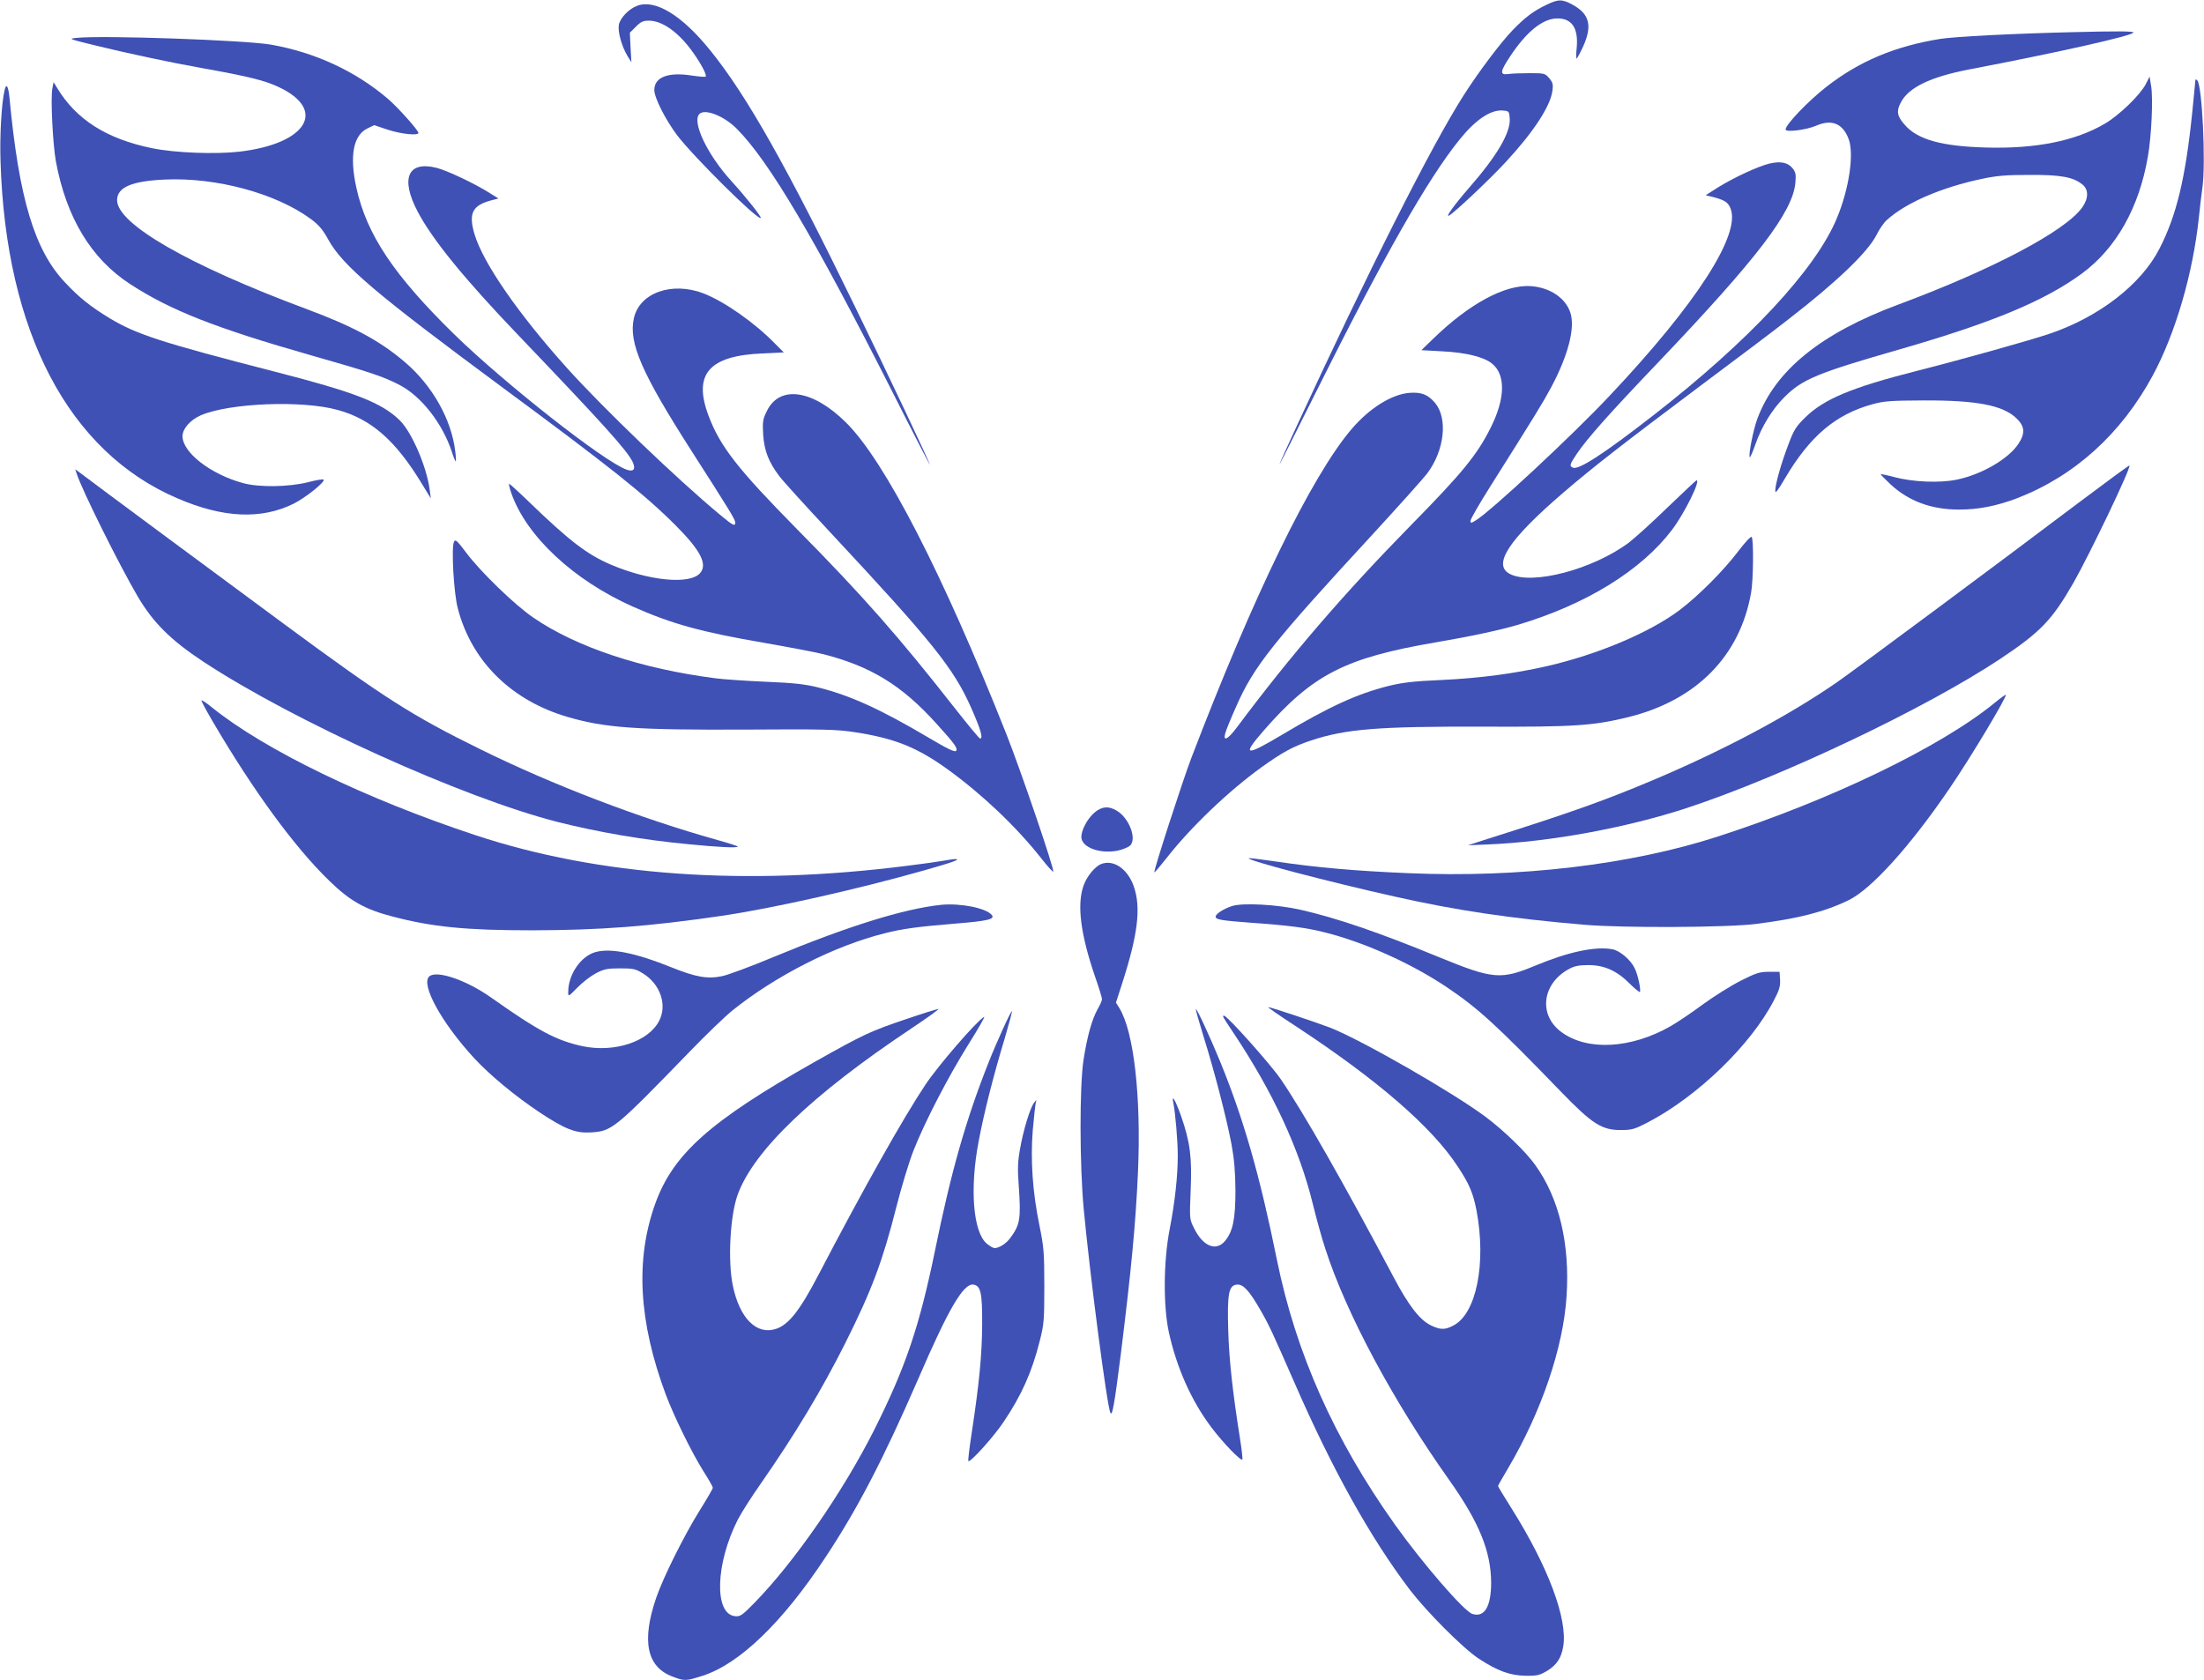 <?xml version="1.0" standalone="no"?>
<!DOCTYPE svg PUBLIC "-//W3C//DTD SVG 20010904//EN"
 "http://www.w3.org/TR/2001/REC-SVG-20010904/DTD/svg10.dtd">
<svg version="1.0" xmlns="http://www.w3.org/2000/svg"
 width="1280pt" height="976pt" viewBox="0 0 1280 976"
 preserveAspectRatio="xMidYMid meet">
<g transform="translate(0,976) scale(0.1,-0.1)"
fill="#3f51b5" stroke="none">
<path d="M8979 9731 c-73 -35 -120 -70 -193 -145 -69 -71 -197 -241 -284 -377
-187 -292 -554 -1020 -973 -1928 -55 -118 -99 -217 -99 -220 0 -3 92 179 204
404 396 795 656 1254 844 1486 92 114 180 173 250 167 36 -3 37 -4 40 -48 5
-81 -75 -217 -238 -403 -85 -98 -139 -173 -114 -159 32 18 238 212 330 312
161 174 258 323 270 413 5 37 2 48 -19 73 -24 28 -28 29 -114 29 -48 0 -104
-2 -123 -5 -51 -7 -49 13 10 102 95 144 190 221 275 221 85 0 122 -57 112
-170 -4 -34 -4 -63 -1 -63 3 0 19 29 36 65 57 123 41 193 -58 247 -61 34 -84
34 -155 -1z"/>
<path d="M3702 9727 c-50 -18 -100 -71 -108 -111 -7 -40 16 -124 50 -181 l23
-37 -5 86 -4 86 35 35 c29 29 42 35 76 35 78 0 174 -69 256 -185 47 -66 82
-132 73 -140 -3 -3 -38 0 -79 6 -139 22 -219 -9 -219 -84 0 -45 64 -171 132
-262 94 -124 470 -497 486 -481 6 6 -88 124 -172 216 -139 153 -229 343 -184
388 32 32 142 -11 216 -85 187 -187 451 -634 899 -1518 122 -242 223 -437 223
-434 0 11 -243 526 -435 919 -394 810 -628 1225 -839 1486 -165 205 -319 299
-424 261z"/>
<path d="M12030 9573 c-337 -8 -681 -26 -762 -39 -262 -42 -472 -130 -663
-280 -104 -81 -235 -218 -235 -246 0 -18 120 -3 178 22 90 39 154 13 188 -77
33 -86 3 -290 -68 -460 -123 -298 -512 -715 -1068 -1147 -280 -218 -430 -316
-464 -303 -23 9 -21 18 23 83 58 86 190 235 476 534 572 601 777 869 792 1039
4 47 2 60 -16 83 -27 34 -69 43 -134 28 -66 -16 -201 -78 -297 -137 l-74 -47
45 -11 c64 -17 85 -30 99 -65 62 -151 -197 -554 -703 -1090 -216 -230 -693
-674 -778 -724 -26 -16 -29 -16 -29 -1 0 9 50 96 111 193 270 428 309 492 358
583 99 186 140 346 111 433 -28 85 -118 146 -230 154 -150 10 -359 -103 -570
-309 l-65 -63 125 -7 c134 -7 236 -32 284 -70 81 -64 79 -203 -7 -374 -78
-156 -164 -262 -462 -565 -392 -400 -697 -754 -1010 -1173 -53 -71 -82 -87
-70 -39 3 15 33 88 66 162 101 229 210 367 798 1004 146 159 285 314 309 345
101 134 122 320 46 411 -42 49 -79 63 -149 58 -104 -9 -232 -89 -336 -211
-233 -274 -569 -965 -931 -1912 -52 -137 -220 -656 -214 -662 2 -2 34 36 72
84 140 179 359 388 550 526 123 88 183 121 289 156 202 67 391 82 1007 80 514
-2 630 5 833 55 396 97 651 355 715 725 13 73 15 310 3 322 -5 5 -39 -32 -77
-82 -88 -116 -231 -259 -343 -344 -174 -130 -474 -257 -771 -325 -190 -43
-383 -69 -612 -80 -165 -7 -225 -15 -308 -35 -182 -46 -345 -121 -613 -281
-218 -130 -239 -126 -111 21 286 328 475 424 1002 514 206 35 381 73 480 103
396 119 713 316 891 551 71 94 167 287 142 287 -3 0 -77 -70 -166 -155 -88
-86 -190 -178 -226 -206 -208 -156 -563 -250 -692 -183 -104 53 -6 201 311
473 172 148 342 280 790 616 212 158 444 333 515 389 283 219 462 391 513 491
16 33 43 72 59 86 109 100 316 190 553 240 84 18 139 23 275 23 183 1 254 -12
308 -55 38 -29 37 -82 -1 -135 -100 -138 -521 -360 -1067 -563 -449 -167 -713
-381 -818 -661 -25 -65 -54 -216 -45 -226 3 -2 17 30 32 73 38 108 98 205 170
277 103 103 192 140 670 277 537 155 841 281 1058 441 198 146 331 381 382
678 21 118 31 337 19 410 l-9 55 -23 -45 c-33 -63 -153 -179 -236 -228 -172
-101 -402 -147 -690 -139 -258 7 -399 46 -473 132 -45 50 -50 80 -22 131 45
86 171 147 393 190 528 101 957 198 957 215 0 8 -91 9 -360 2z"/>
<path d="M445 9540 c-49 -5 -46 -6 100 -42 192 -47 440 -100 625 -133 264 -47
366 -72 445 -109 288 -133 169 -331 -225 -377 -140 -16 -375 -7 -506 20 -265
54 -442 167 -552 350 l-21 34 -7 -38 c-11 -58 3 -328 21 -425 61 -325 205
-563 429 -709 236 -154 499 -257 1056 -416 334 -95 417 -122 512 -172 126 -66
249 -224 303 -390 9 -29 19 -53 22 -53 2 0 1 26 -3 58 -22 186 -134 384 -293
519 -145 124 -302 208 -571 308 -682 254 -1100 494 -1100 632 0 75 84 111 276
120 299 14 647 -80 849 -229 47 -35 69 -61 100 -117 84 -154 274 -315 1019
-866 612 -452 820 -617 997 -794 149 -149 190 -230 144 -281 -60 -67 -296 -44
-517 50 -138 59 -240 137 -474 363 -61 59 -114 107 -117 107 -3 0 2 -24 12
-53 87 -251 361 -507 707 -661 228 -101 395 -147 767 -211 143 -25 295 -54
339 -65 276 -71 456 -181 656 -403 108 -119 127 -146 114 -159 -8 -8 -53 14
-164 80 -276 163 -450 242 -633 288 -80 20 -142 27 -310 34 -115 5 -246 14
-290 20 -428 55 -806 180 -1057 352 -109 74 -311 270 -393 381 -49 65 -60 76
-68 61 -17 -30 -2 -300 22 -389 80 -307 312 -535 639 -630 216 -63 396 -76
1037 -73 448 3 524 1 628 -15 231 -35 364 -88 542 -217 200 -145 395 -330 540
-513 38 -49 71 -85 72 -80 6 17 -189 588 -272 798 -369 931 -706 1587 -931
1810 -193 192 -386 220 -460 68 -24 -48 -26 -62 -22 -136 6 -94 32 -161 94
-243 21 -28 152 -172 290 -320 601 -644 721 -794 824 -1025 56 -127 71 -179
52 -179 -5 0 -71 80 -148 178 -323 412 -529 647 -914 1037 -346 351 -448 482
-515 660 -91 242 2 349 313 362 l124 6 -49 49 c-118 122 -296 247 -418 294
-184 70 -372 3 -404 -146 -31 -142 47 -320 338 -774 218 -340 251 -394 251
-411 0 -25 -13 -18 -91 47 -251 209 -672 613 -884 848 -285 317 -489 612 -539
779 -37 124 -12 170 104 199 l35 9 -50 31 c-84 54 -247 131 -309 147 -168 42
-212 -61 -110 -255 87 -164 269 -388 587 -720 493 -516 628 -665 661 -733 20
-42 6 -60 -35 -45 -129 45 -708 500 -1002 787 -350 343 -507 578 -567 849 -41
185 -19 306 64 346 l39 19 81 -27 c77 -25 176 -35 176 -18 0 15 -118 147 -176
197 -189 162 -425 271 -682 316 -155 26 -975 55 -1127 39z"/>
<path d="M12750 9295 c0 -6 -9 -93 -19 -195 -39 -377 -91 -593 -190 -785 -105
-206 -350 -396 -636 -493 -108 -37 -518 -152 -775 -217 -377 -96 -537 -163
-646 -270 -53 -52 -66 -72 -97 -155 -42 -109 -77 -233 -77 -270 0 -19 14 -1
54 67 146 249 296 376 511 435 70 19 107 21 300 22 305 1 456 -28 535 -103 50
-48 53 -88 11 -151 -59 -87 -212 -176 -356 -206 -100 -21 -257 -14 -365 15
-41 11 -76 18 -78 17 -1 -2 24 -28 57 -59 107 -99 238 -147 399 -147 113 0
218 21 337 66 334 129 606 376 788 714 131 243 233 592 267 915 6 61 16 140
21 177 20 146 -2 593 -30 621 -6 6 -11 7 -11 2z"/>
<path d="M27 9238 c-18 -75 -29 -265 -24 -414 30 -992 396 -1689 1028 -1959
264 -114 486 -124 674 -31 70 35 186 128 174 140 -4 4 -44 -3 -90 -15 -110
-28 -285 -31 -378 -5 -188 51 -351 178 -351 272 0 44 45 95 107 122 166 71
587 88 793 31 196 -53 338 -178 490 -429 l52 -85 -6 46 c-16 134 -104 338
-174 407 -105 103 -259 163 -722 282 -664 171 -805 217 -961 310 -113 69 -178
120 -262 210 -177 188 -267 488 -322 1073 -7 67 -18 86 -28 45z"/>
<path d="M12064 6834 c-442 -334 -1285 -960 -1394 -1036 -276 -191 -644 -388
-1050 -561 -297 -126 -490 -195 -1015 -361 l-80 -26 120 5 c357 15 799 96
1150 211 553 182 1391 580 1825 869 231 154 298 224 422 440 98 173 336 670
325 681 -2 2 -138 -98 -303 -222z"/>
<path d="M445 7010 c29 -93 248 -533 356 -717 89 -150 190 -251 379 -376 525
-346 1512 -793 2060 -932 234 -59 495 -104 760 -129 172 -17 277 -22 285 -14
3 2 -48 19 -113 37 -454 127 -962 321 -1387 531 -394 194 -552 295 -1135 725
-346 255 -1106 818 -1179 874 l-34 25 8 -24z"/>
<path d="M11585 5678 c-314 -257 -952 -565 -1608 -777 -509 -165 -1154 -241
-1799 -213 -306 13 -525 32 -763 67 -88 13 -162 22 -163 20 -13 -12 463 -137
848 -223 360 -81 678 -128 1105 -164 226 -19 826 -16 993 5 245 31 398 70 538
138 132 64 358 314 586 649 122 178 336 536 327 544 -2 2 -31 -19 -64 -46z"/>
<path d="M1170 5691 c0 -6 28 -58 63 -118 239 -408 477 -733 679 -929 120
-117 206 -166 368 -208 232 -61 429 -80 810 -80 395 1 677 22 1100 84 290 42
793 155 1180 265 162 46 213 64 179 65 -9 0 -38 -4 -65 -9 -27 -5 -123 -19
-214 -30 -943 -120 -1792 -59 -2507 177 -641 212 -1226 496 -1531 742 -34 28
-62 46 -62 41z"/>
<path d="M6354 5038 c-40 -36 -73 -98 -74 -139 0 -61 107 -101 212 -80 31 7
64 21 73 31 37 41 -8 158 -78 200 -48 30 -90 26 -133 -12z"/>
<path d="M6395 4741 c-37 -15 -84 -73 -102 -125 -40 -113 -17 -285 68 -533 22
-62 39 -119 39 -127 0 -7 -11 -34 -26 -59 -33 -60 -60 -157 -81 -292 -24 -151
-23 -617 1 -870 37 -392 136 -1149 155 -1182 11 -21 23 47 61 347 61 492 86
757 99 1053 19 438 -24 814 -108 951 l-20 32 34 105 c94 291 113 447 69 572
-36 101 -118 156 -189 128z"/>
<path d="M5465 4504 c-217 -23 -541 -124 -975 -304 -129 -54 -262 -103 -295
-110 -86 -18 -153 -6 -293 50 -207 84 -354 114 -442 90 -86 -23 -160 -130
-160 -232 0 -29 1 -28 53 25 29 30 77 67 107 83 48 25 66 29 141 29 78 0 90
-3 134 -30 100 -62 141 -183 93 -275 -62 -121 -260 -186 -445 -147 -152 33
-254 87 -533 284 -142 100 -312 158 -356 122 -54 -44 70 -270 261 -477 92 -99
236 -218 378 -313 148 -98 209 -122 297 -117 124 7 138 18 580 474 91 94 200
199 243 234 253 203 593 376 886 449 101 26 190 38 409 56 189 15 232 26 212
50 -34 41 -183 70 -295 59z"/>
<path d="M7155 4497 c-51 -17 -95 -46 -95 -62 0 -17 35 -22 205 -35 216 -15
322 -29 425 -55 230 -57 502 -179 709 -317 185 -124 294 -224 666 -609 183
-189 238 -224 350 -223 63 0 79 5 154 44 290 151 600 451 733 709 32 60 38 83
36 120 l-3 46 -61 0 c-54 0 -74 -6 -165 -52 -57 -29 -156 -91 -219 -137 -63
-47 -148 -104 -188 -127 -229 -131 -484 -145 -634 -34 -136 100 -112 284 47
368 30 16 58 21 110 21 92 0 166 -33 240 -108 30 -30 57 -51 59 -48 7 12 -12
101 -30 137 -23 49 -86 103 -130 111 -99 18 -253 -14 -450 -96 -197 -82 -244
-78 -554 49 -347 143 -595 228 -805 276 -135 31 -338 42 -400 22z"/>
<path d="M7521 3802 c477 -313 795 -588 945 -818 68 -103 89 -154 109 -255 58
-308 -1 -601 -135 -669 -48 -25 -73 -25 -125 -1 -67 30 -133 114 -224 287
-284 536 -520 951 -652 1144 -59 87 -312 370 -330 370 -12 0 -10 -3 52 -96
231 -346 385 -677 464 -1000 20 -82 52 -198 72 -258 121 -375 393 -883 718
-1341 176 -248 245 -418 245 -602 -1 -136 -39 -200 -109 -178 -48 15 -287 291
-449 518 -353 496 -576 996 -687 1543 -98 484 -192 813 -329 1148 -59 144
-136 310 -141 304 -2 -2 19 -75 46 -163 62 -198 131 -465 161 -621 16 -89 22
-157 23 -269 0 -167 -15 -239 -61 -294 -52 -62 -128 -30 -179 74 -27 54 -27
54 -20 222 8 191 -3 279 -56 431 -32 90 -56 132 -45 77 12 -59 26 -222 26
-306 0 -120 -16 -269 -47 -429 -36 -186 -38 -444 -5 -597 45 -207 131 -400
247 -554 67 -89 171 -197 180 -187 3 3 -4 62 -15 131 -41 260 -62 447 -67 622
-6 211 3 258 50 263 36 4 71 -33 136 -146 54 -94 69 -128 198 -422 220 -505
442 -903 671 -1205 100 -130 307 -338 399 -399 111 -73 184 -99 274 -100 68
-1 81 3 125 29 56 35 82 75 93 143 25 160 -88 461 -298 796 -45 71 -81 131
-81 134 0 3 27 51 60 106 193 328 319 699 338 996 20 305 -43 570 -182 763
-53 75 -183 201 -289 280 -187 140 -715 443 -898 516 -80 31 -350 121 -364
121 -5 0 65 -49 156 -108z"/>
<path d="M5265 3841 c-213 -72 -247 -88 -535 -250 -606 -343 -821 -534 -925
-824 -116 -324 -96 -683 61 -1106 48 -128 150 -336 218 -445 31 -48 56 -93 56
-98 0 -5 -34 -64 -76 -131 -91 -146 -212 -389 -253 -508 -86 -251 -55 -402 95
-458 70 -27 78 -26 175 5 214 69 464 310 713 688 188 284 336 570 540 1039
176 408 262 553 319 545 43 -6 52 -49 51 -233 -1 -175 -17 -340 -60 -624 -14
-90 -23 -165 -20 -168 10 -11 150 144 207 231 102 152 162 286 207 465 25 98
27 121 27 321 0 196 -3 227 -28 350 -40 194 -53 380 -39 556 7 78 15 151 18
161 5 16 4 16 -10 -2 -23 -28 -63 -160 -82 -269 -13 -71 -15 -116 -8 -206 14
-202 9 -233 -50 -313 -22 -30 -64 -57 -90 -57 -8 0 -28 12 -45 26 -80 67 -100
321 -47 596 31 166 88 389 151 596 25 85 44 156 42 158 -5 5 -90 -181 -137
-301 -130 -328 -216 -629 -310 -1090 -91 -443 -172 -681 -355 -1045 -181 -358
-461 -762 -691 -998 -74 -76 -85 -83 -115 -80 -123 12 -114 305 16 561 19 37
79 132 134 210 199 286 353 542 491 817 153 306 215 471 295 786 29 115 74
264 100 330 67 170 203 432 322 622 56 89 96 159 88 155 -43 -24 -266 -282
-340 -393 -129 -193 -360 -604 -621 -1104 -109 -209 -174 -291 -247 -315 -113
-38 -212 62 -251 251 -30 144 -16 406 28 528 93 256 433 582 1006 964 96 64
168 116 160 115 -8 0 -91 -26 -185 -58z"/>
</g>
</svg>
